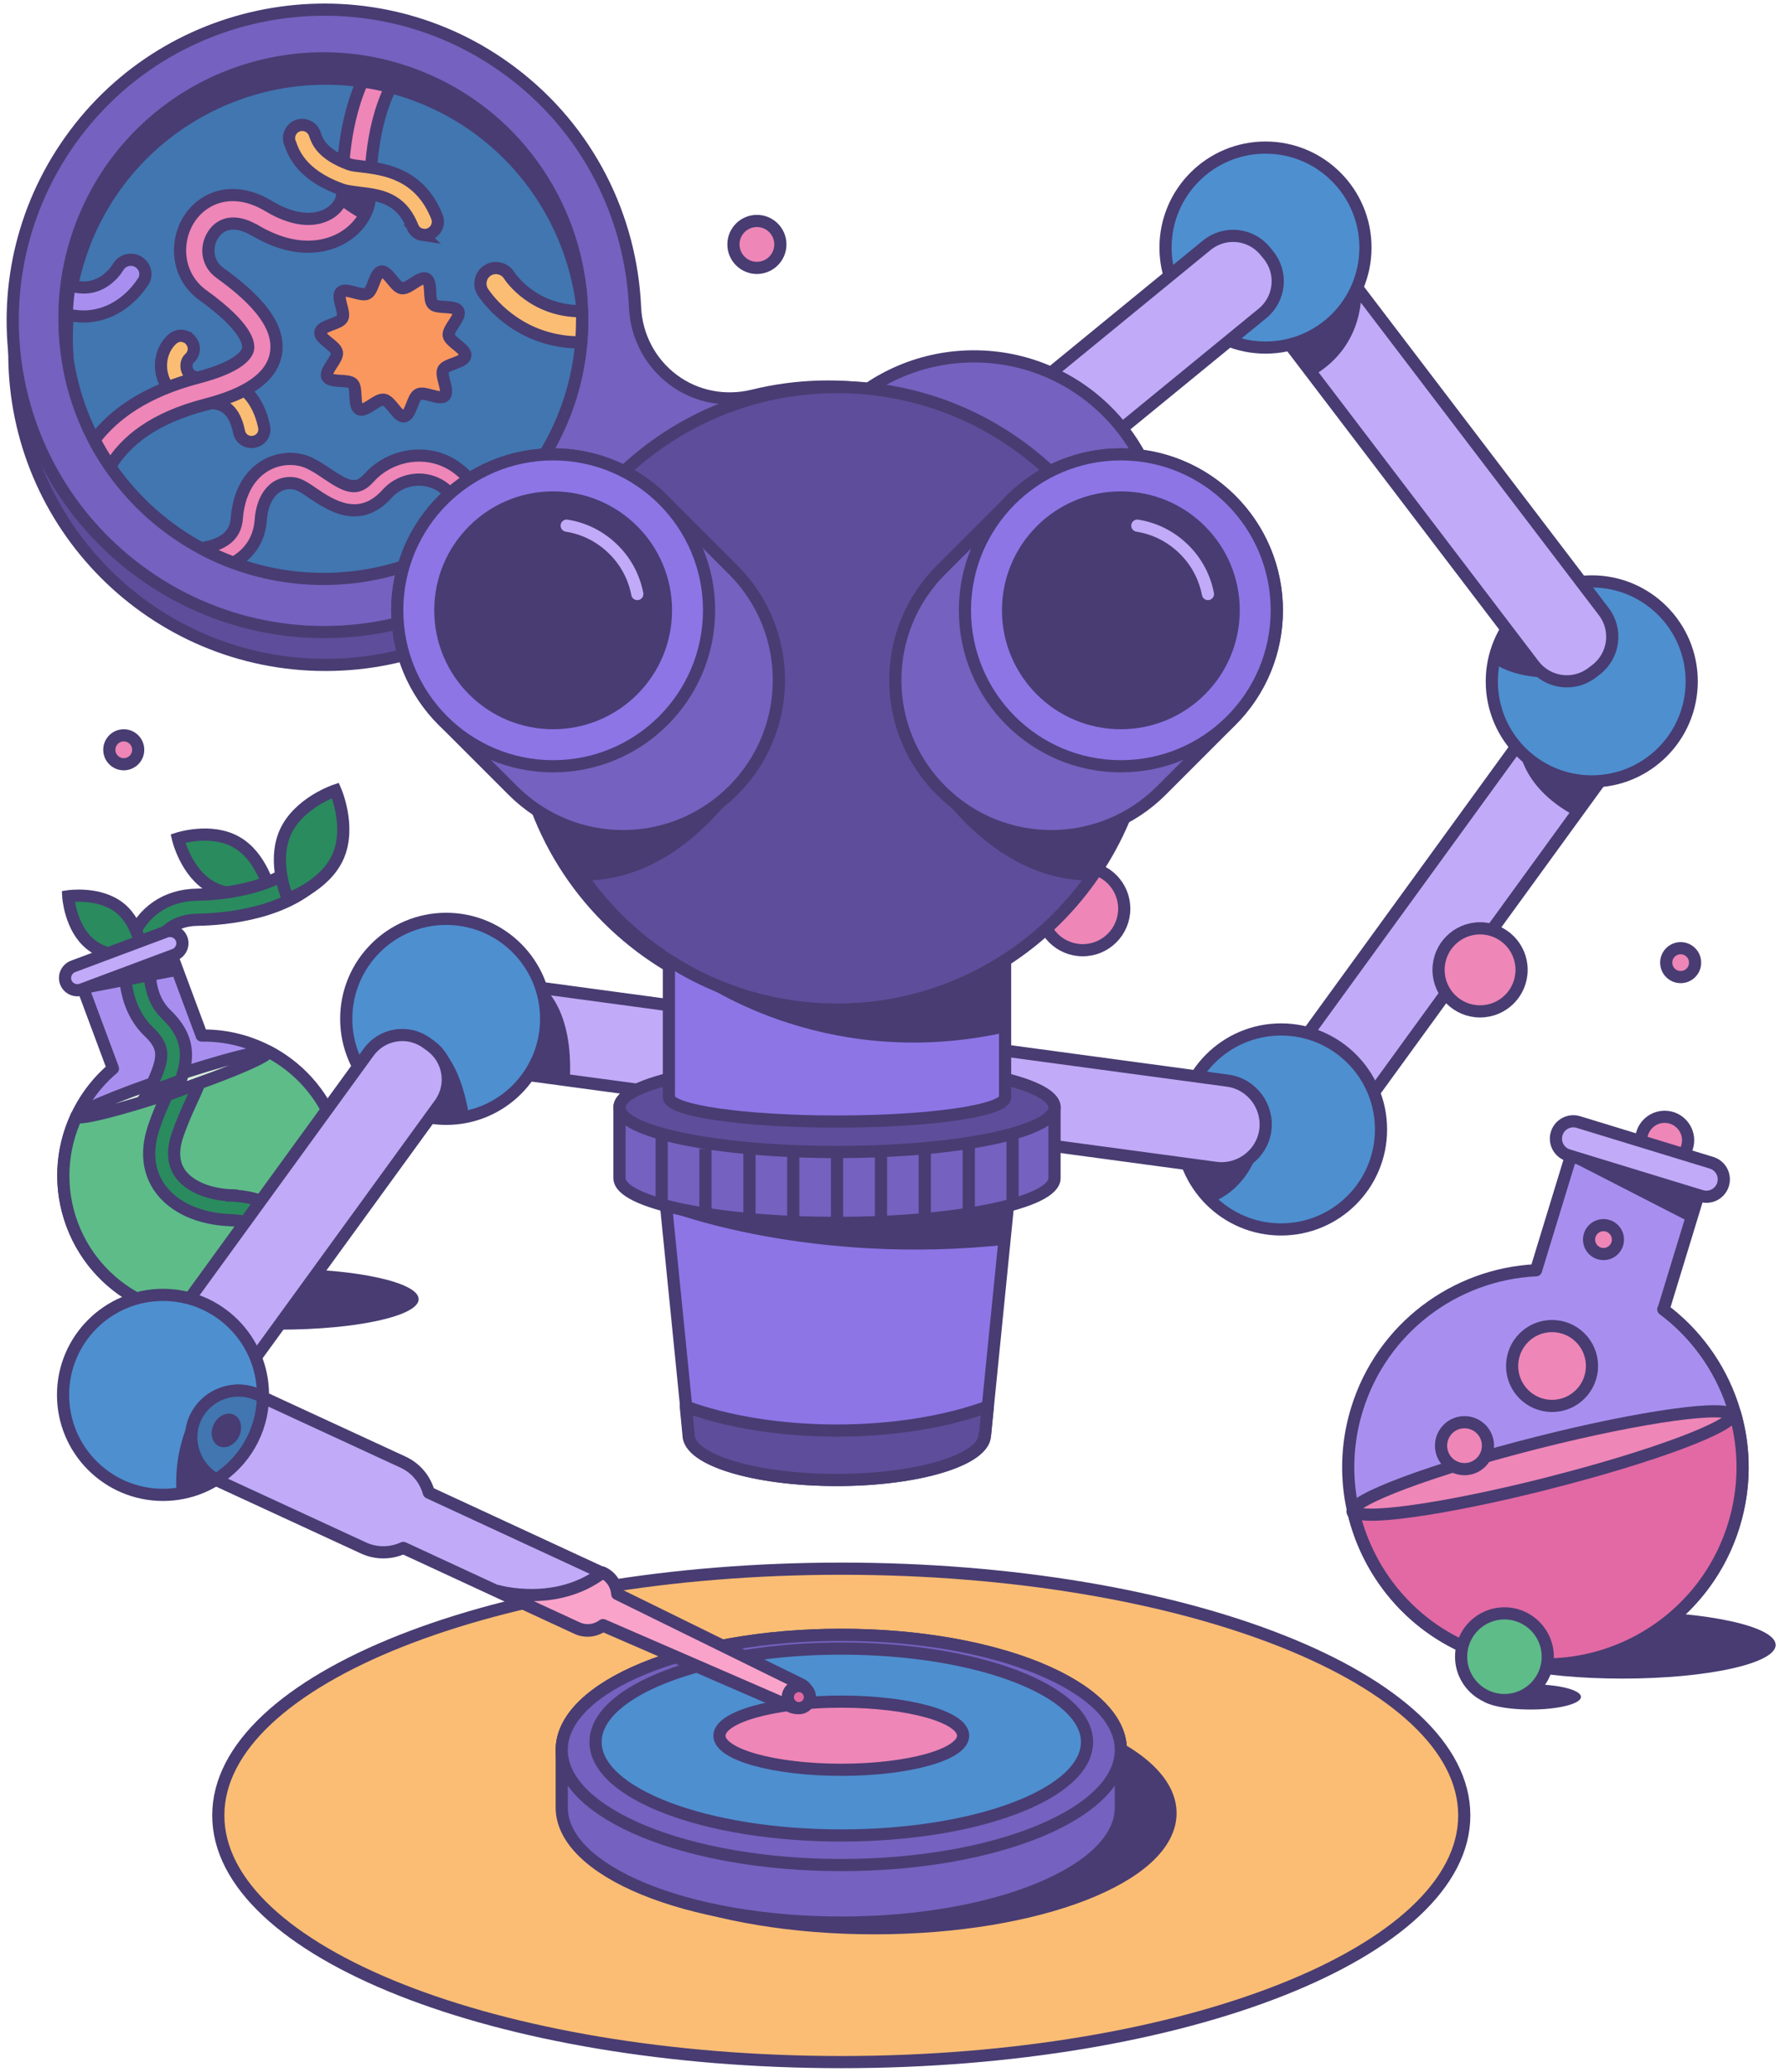 <svg xmlns="http://www.w3.org/2000/svg" width="162" height="188" viewBox="0 0 162 188" fill="none">
<path d="M98.264 86.21C100.345 86.21 102.032 84.523 102.032 82.442C102.032 80.362 100.345 78.675 98.264 78.675C96.183 78.675 94.496 80.362 94.496 82.442C94.496 84.523 96.183 86.21 98.264 86.21Z" fill="#EE86B7" stroke="#483C72" stroke-width="1.104" stroke-linejoin="round"/>
<path d="M16.146 76.074C16.146 76.074 19.157 75.091 21.45 76.402C23.744 77.692 24.461 80.784 24.461 80.784C24.461 80.784 21.45 81.767 19.157 80.456C16.863 79.166 16.146 76.074 16.146 76.074Z" fill="#2A8B5E" stroke="#483C72" stroke-width="1.104" stroke-miterlimit="10"/>
<path d="M18.297 93.931L15.225 85.678L7.177 88.689L10.249 96.941C6.276 100.3 4.617 105.931 6.563 111.092C9.02 117.665 16.331 121.003 22.904 118.546C29.478 116.088 32.816 108.778 30.358 102.204C28.433 97.044 23.498 93.87 18.297 93.951V93.931Z" fill="#A88FEF" stroke="#483C72" stroke-width="1.104" stroke-linejoin="round"/>
<path d="M15.843 99.069C20.645 97.453 24.438 95.847 24.316 95.483C24.193 95.118 20.201 96.133 15.399 97.749C10.596 99.365 6.803 100.971 6.926 101.335C7.048 101.7 11.04 100.685 15.843 99.069Z" fill="#D6EDD9" stroke="#483C72" stroke-width="1.104" stroke-linejoin="round"/>
<path d="M29.518 79.105C29.58 79.023 29.641 78.961 29.703 78.879L27.45 78.06C24.747 80.845 19.484 81.153 17.887 81.173C15.081 81.214 12.911 82.709 11.907 85.269C10.781 88.156 11.457 91.658 13.505 93.603C15.163 95.18 14.836 96.142 13.566 98.907C13.525 98.969 13.505 99.05 13.464 99.112L16.392 98.026C17.129 96.061 17.273 94.095 15.04 91.986C13.648 90.654 13.197 88.136 13.996 86.108C14.385 85.125 15.389 83.487 17.907 83.446C20.365 83.405 26.426 82.934 29.539 79.146L29.518 79.105Z" fill="#2A8B5E" stroke="#483C72" stroke-width="1.104" stroke-miterlimit="10"/>
<path d="M7.873 90.122L16.269 88.504L15.778 86.661L7.873 90.122Z" fill="#483C72"/>
<path d="M25.382 120.634C32.349 120.634 37.996 119.396 37.996 117.87C37.996 116.343 32.349 115.105 25.382 115.105C18.415 115.105 12.767 116.343 12.767 117.87C12.767 119.396 18.415 120.634 25.382 120.634Z" fill="#483C72"/>
<path d="M22.904 118.546C29.478 116.088 32.816 108.778 30.358 102.204C29.232 99.173 27.061 96.839 24.399 95.426H24.338C24.46 95.815 20.672 97.433 15.86 99.05C11.047 100.668 7.054 101.672 6.931 101.303C5.559 104.272 5.313 107.774 6.542 111.092C9 117.665 16.31 121.003 22.884 118.546H22.904Z" fill="#5EBC89" stroke="#483C72" stroke-width="1.104" stroke-linejoin="round"/>
<path d="M138.913 155.099C141.435 155.099 143.48 154.586 143.48 153.952C143.48 153.319 141.435 152.806 138.913 152.806C136.391 152.806 134.346 153.319 134.346 153.952C134.346 154.586 136.391 155.099 138.913 155.099Z" fill="#483C72"/>
<path d="M21.02 108.45C18.89 108.368 17.15 107.61 16.331 106.443C15.716 105.542 15.634 104.395 16.105 103.003C16.494 101.835 16.965 100.812 17.375 99.91C17.621 99.358 17.887 98.825 18.092 98.272C17.129 98.62 16.146 98.989 15.143 99.358C14.754 100.218 14.324 101.18 13.955 102.286C13.075 104.907 13.75 106.689 14.467 107.733C15.696 109.515 18.051 110.6 20.918 110.702C23.58 110.805 25.095 111.972 25.566 114.286L27.778 113.836C27.102 110.518 24.686 108.614 21.02 108.47V108.45Z" fill="#2A8B5E" stroke="#483C72" stroke-width="1.104" stroke-miterlimit="10"/>
<path d="M151.077 105.583C152.253 105.583 153.207 104.629 153.207 103.453C153.207 102.277 152.253 101.323 151.077 101.323C149.901 101.323 148.947 102.277 148.947 103.453C148.947 104.629 149.901 105.583 151.077 105.583Z" fill="#EE86B7" stroke="#483C72" stroke-width="1.104" stroke-linejoin="round"/>
<path d="M29.539 60.326C45.135 60.326 57.778 47.683 57.778 32.087C57.778 16.49 45.135 3.847 29.539 3.847C13.943 3.847 1.3 16.49 1.3 32.087C1.3 47.683 13.943 60.326 29.539 60.326Z" fill="#5E4D9A" stroke="#483C72" stroke-width="1.104" stroke-linejoin="round"/>
<path d="M144.819 65L144.454 64.735C142.771 63.512 140.414 63.885 139.191 65.569L116.442 96.881C115.218 98.564 115.592 100.921 117.275 102.144L117.64 102.409C119.323 103.632 121.68 103.259 122.903 101.575L145.652 70.263C146.875 68.58 146.502 66.223 144.819 65Z" fill="#C1AAF7" stroke="#483C72" stroke-width="1.104" stroke-linejoin="round"/>
<path d="M144.462 70.893C149.473 70.893 153.534 66.831 153.534 61.821C153.534 56.811 149.473 52.749 144.462 52.749C139.452 52.749 135.391 56.811 135.391 61.821C135.391 66.831 139.452 70.893 144.462 70.893Z" fill="#4E8FD0" stroke="#483C72" stroke-width="1.104" stroke-linejoin="round"/>
<path d="M116.819 23.988L116.461 24.261C114.805 25.522 114.486 27.886 115.747 29.542L139.201 60.33C140.462 61.985 142.826 62.305 144.481 61.044L144.84 60.77C146.495 59.51 146.815 57.145 145.554 55.49L122.1 24.702C120.839 23.047 118.474 22.727 116.819 23.988Z" fill="#C1AAF7" stroke="#483C72" stroke-width="1.104" stroke-linejoin="round"/>
<path d="M114.851 31.534C119.861 31.534 123.923 27.472 123.923 22.462C123.923 17.451 119.861 13.39 114.851 13.39C109.841 13.39 105.779 17.451 105.779 22.462C105.779 27.472 109.841 31.534 114.851 31.534Z" fill="#4E8FD0" stroke="#483C72" stroke-width="1.104" stroke-linejoin="round"/>
<path d="M115.11 23.128L114.825 22.78C113.507 21.169 111.133 20.933 109.523 22.251L79.572 46.765C77.962 48.083 77.725 50.457 79.043 52.067L79.328 52.416C80.646 54.026 83.02 54.263 84.631 52.945L114.581 28.431C116.191 27.113 116.428 24.739 115.11 23.128Z" fill="#C1AAF7" stroke="#483C72" stroke-width="1.104" stroke-linejoin="round"/>
<path d="M91.936 40.626C84.891 35.404 76.209 33.95 68.325 35.896C65.806 36.51 63.144 35.998 61.075 34.442C59.007 32.885 57.758 30.489 57.635 27.909C57.287 19.779 53.458 11.854 46.454 6.571C34.024 -2.829 16.187 -0.33 6.829 12.12C-2.571 24.612 -0.031 42.346 12.481 51.705C19.546 56.988 28.269 58.483 36.235 56.517C38.734 55.903 41.396 56.435 43.464 57.971C45.532 59.528 46.782 61.923 46.904 64.504C47.253 72.674 51.123 80.641 58.188 85.944C70.68 95.303 88.414 92.743 97.772 80.231C107.09 67.739 104.469 49.923 91.957 40.647L91.936 40.626Z" fill="#7561BF" stroke="#483C72" stroke-width="1.104" stroke-linejoin="round"/>
<path d="M12.911 86.743C12.911 86.743 10.085 87.173 8.221 85.678C6.358 84.184 6.194 81.317 6.194 81.317C6.194 81.317 9.02 80.887 10.883 82.382C12.747 83.876 12.911 86.743 12.911 86.743Z" fill="#2A8B5E" stroke="#483C72" stroke-width="1.104" stroke-miterlimit="10"/>
<path d="M15.039 84.536L6.637 87.677C6.055 87.895 5.757 88.54 5.973 89.117C6.189 89.695 6.836 89.986 7.419 89.768L15.82 86.627C16.403 86.409 16.701 85.764 16.485 85.187C16.269 84.61 15.621 84.318 15.039 84.536Z" fill="#C1AAF7" stroke="#483C72" stroke-width="1.104" stroke-linejoin="round"/>
<path d="M29.355 52.524C42.327 52.524 52.843 42.008 52.843 29.035C52.843 16.063 42.327 5.547 29.355 5.547C16.382 5.547 5.866 16.063 5.866 29.035C5.866 42.008 16.382 52.524 29.355 52.524Z" fill="#4176B0" stroke="#483C72" stroke-width="1.104" stroke-linejoin="round"/>
<path d="M76.352 187.086C107.578 187.086 132.892 177.065 132.892 164.704C132.892 152.342 107.578 142.321 76.352 142.321C45.126 142.321 19.812 152.342 19.812 164.704C19.812 177.065 45.126 187.086 76.352 187.086Z" fill="#FBBD74" stroke="#483C72" stroke-width="1.104" stroke-miterlimit="10"/>
<path d="M79.362 174.942C94.201 174.942 106.23 170.267 106.23 164.499C106.23 158.731 94.201 154.055 79.362 154.055C64.524 154.055 52.495 158.731 52.495 164.499C52.495 170.267 64.524 174.942 79.362 174.942Z" fill="#483C72" stroke="#483C72" stroke-width="1.104" stroke-linejoin="round"/>
<path d="M101.724 158.765C101.724 152.99 90.359 148.321 76.352 148.321C62.345 148.321 50.979 152.99 50.979 158.765V163.987C50.979 169.761 62.345 174.43 76.352 174.43C90.359 174.43 101.724 169.761 101.724 163.987V158.765Z" fill="#7561BF" stroke="#483C72" stroke-width="1.104" stroke-linejoin="round"/>
<path d="M76.352 169.209C90.365 169.209 101.724 164.533 101.724 158.765C101.724 152.997 90.365 148.321 76.352 148.321C62.339 148.321 50.979 152.997 50.979 158.765C50.979 164.533 62.339 169.209 76.352 169.209Z" fill="#7561BF" stroke="#483C72" stroke-width="1.104" stroke-linejoin="round"/>
<path d="M76.352 166.526C88.668 166.526 98.653 162.73 98.653 158.048C98.653 153.366 88.668 149.57 76.352 149.57C64.035 149.57 54.051 153.366 54.051 158.048C54.051 162.73 64.035 166.526 76.352 166.526Z" fill="#4E8FD0" stroke="#483C72" stroke-width="1.104" stroke-linejoin="round"/>
<path d="M116.264 111.542C121.274 111.542 125.336 107.481 125.336 102.471C125.336 97.46 121.274 93.399 116.264 93.399C111.254 93.399 107.192 97.46 107.192 102.471C107.192 107.481 111.254 111.542 116.264 111.542Z" fill="#4E8FD0" stroke="#483C72" stroke-width="1.104" stroke-linejoin="round"/>
<path d="M40.945 92.518C41.252 90.347 43.3 88.832 45.471 89.139L111.452 98.047C113.622 98.354 115.138 100.402 114.831 102.573C114.523 104.743 112.476 106.259 110.305 105.951L44.324 97.043C42.154 96.736 40.638 94.689 40.945 92.518Z" fill="#C1AAF7" stroke="#483C72" stroke-width="1.104" stroke-linejoin="round"/>
<path d="M62.529 130.177C62.529 132.45 68.55 134.273 75.963 134.273C83.376 134.273 89.397 132.43 89.397 130.177L91.936 104.805C91.936 102.532 84.789 100.709 75.963 100.709C67.137 100.709 59.99 102.552 59.99 104.805L62.529 130.177Z" fill="#8D75E6" stroke="#483C72" stroke-width="1.104" stroke-linejoin="round"/>
<path d="M95.704 100.464C95.704 98.231 86.878 96.409 75.963 96.409C65.048 96.409 56.222 98.231 56.222 100.464V106.894C56.222 109.126 65.048 110.948 75.963 110.948C86.878 110.948 95.704 109.126 95.704 106.894V100.464Z" fill="#7561BF" stroke="#483C72" stroke-width="1.104" stroke-linejoin="round"/>
<path d="M88.393 66.531C97.837 66.531 105.492 58.875 105.492 49.431C105.492 39.988 97.837 32.332 88.393 32.332C78.95 32.332 71.294 39.988 71.294 49.431C71.294 58.875 78.95 66.531 88.393 66.531Z" fill="#7561BF" stroke="#483C72" stroke-width="1.104" stroke-linejoin="round"/>
<path d="M75.963 104.518C86.866 104.518 95.704 102.703 95.704 100.464C95.704 98.224 86.866 96.409 75.963 96.409C65.06 96.409 56.222 98.224 56.222 100.464C56.222 102.703 65.06 104.518 75.963 104.518Z" fill="#5E4D9A" stroke="#483C72" stroke-width="1.104" stroke-linejoin="round"/>
<path d="M60.707 56.722V99.542C60.707 100.771 67.546 101.754 75.963 101.754C84.38 101.754 91.219 100.771 91.219 99.542V56.722H60.686H60.707Z" fill="#8D75E6" stroke="#483C72" stroke-width="1.104" stroke-linejoin="round"/>
<path d="M75.963 91.596C91.559 91.596 104.202 78.953 104.202 63.357C104.202 47.76 91.559 35.117 75.963 35.117C60.367 35.117 47.724 47.76 47.724 63.357C47.724 78.953 60.367 91.596 75.963 91.596Z" fill="#5E4D9A" stroke="#483C72" stroke-width="1.104" stroke-linejoin="round"/>
<path d="M44.324 47.138C43.648 44.312 42.051 42.326 39.84 41.609C37.628 40.893 35.068 41.589 33.512 43.33C32.386 44.599 31.505 44.21 29.621 42.94C29.027 42.531 28.454 42.162 27.86 41.916C26.59 41.425 25.116 41.589 23.948 42.326C22.515 43.227 21.655 44.906 21.491 47.036C21.43 47.814 21.143 48.388 20.611 48.838C20.017 49.33 19.177 49.596 18.276 49.739C19.218 50.251 20.201 50.681 21.184 51.05C21.471 50.906 21.737 50.722 21.983 50.517C22.986 49.698 23.559 48.572 23.662 47.2C23.764 45.766 24.297 44.702 25.116 44.169C25.71 43.8 26.447 43.719 27.082 43.964C27.45 44.108 27.921 44.415 28.413 44.763C29.99 45.828 32.631 47.589 35.13 44.804C36.133 43.678 37.771 43.227 39.184 43.698C40.904 44.251 42.031 45.992 42.42 48.592C43.075 48.142 43.73 47.671 44.345 47.159L44.324 47.138Z" fill="#EE86B7" stroke="#483C72" stroke-width="1.104" stroke-linejoin="round"/>
<path d="M60.215 45.377C54.686 39.848 45.737 39.848 40.208 45.377C34.679 50.906 34.679 59.855 40.208 65.384C41.314 66.49 45.43 70.606 46.536 71.712C52.065 77.241 61.014 77.241 66.543 71.712C72.072 66.183 72.072 57.234 66.543 51.705C65.437 50.599 61.321 46.483 60.215 45.377Z" fill="#7561BF" stroke="#483C72" stroke-width="1.104" stroke-linejoin="round"/>
<path d="M50.201 69.521C58.017 69.521 64.352 63.185 64.352 55.37C64.352 47.555 58.017 41.22 50.201 41.22C42.386 41.22 36.051 47.555 36.051 55.37C36.051 63.185 42.386 69.521 50.201 69.521Z" fill="#8D75E6" stroke="#483C72" stroke-width="1.104" stroke-linejoin="round"/>
<path d="M50.201 65.609C55.856 65.609 60.441 61.025 60.441 55.37C60.441 49.715 55.856 45.131 50.201 45.131C44.547 45.131 39.962 49.715 39.962 55.37C39.962 61.025 44.547 65.609 50.201 65.609Z" fill="#483C72" stroke="#483C72" stroke-width="1.104" stroke-linejoin="round"/>
<path d="M51.43 47.691C53.007 47.937 54.502 48.674 55.71 49.883C56.857 51.029 57.553 52.422 57.84 53.896" stroke="#C1AAF7" stroke-width="1.104" stroke-linecap="round" stroke-linejoin="round"/>
<path d="M91.731 45.377C97.26 39.848 106.209 39.848 111.738 45.377C117.268 50.906 117.268 59.855 111.738 65.384C110.633 66.49 106.516 70.606 105.411 71.712C99.882 77.241 90.933 77.241 85.403 71.712C79.874 66.183 79.874 57.234 85.403 51.705C86.509 50.599 90.625 46.483 91.731 45.377Z" fill="#7561BF" stroke="#483C72" stroke-width="1.104" stroke-linejoin="round"/>
<path d="M101.725 69.521C109.54 69.521 115.875 63.185 115.875 55.37C115.875 47.555 109.54 41.22 101.725 41.22C93.909 41.22 87.574 47.555 87.574 55.37C87.574 63.185 93.909 69.521 101.725 69.521Z" fill="#8D75E6" stroke="#483C72" stroke-width="1.104" stroke-linejoin="round"/>
<path d="M101.725 65.609C107.38 65.609 111.964 61.025 111.964 55.37C111.964 49.715 107.38 45.131 101.725 45.131C96.07 45.131 91.486 49.715 91.486 55.37C91.486 61.025 96.07 65.609 101.725 65.609Z" fill="#483C72" stroke="#483C72" stroke-width="1.104" stroke-linejoin="round"/>
<path d="M84.093 70.176C84.093 70.176 89.683 79.964 99.021 79.882C99.021 79.882 101.724 75.213 101.909 74.292C101.909 74.292 90.236 79.698 84.093 70.196V70.176Z" fill="#483C72"/>
<path d="M67.854 70.176C67.854 70.176 62.263 79.964 52.925 79.882C52.925 79.882 50.222 75.213 50.038 74.292C50.038 74.292 61.71 79.698 67.854 70.196V70.176Z" fill="#483C72"/>
<path d="M63 88.709C63 88.709 74.345 97.248 90.851 93.746V87.316C90.851 87.316 80.775 95.303 63 88.709Z" fill="#483C72"/>
<path d="M60.768 109.924C60.768 109.924 73.547 114.859 91.465 112.914L91.834 109.187C91.834 109.187 82.045 112.832 60.768 109.924Z" fill="#483C72"/>
<path d="M40.495 101.508C45.505 101.508 49.567 97.446 49.567 92.436C49.567 87.426 45.505 83.364 40.495 83.364C35.485 83.364 31.423 87.426 31.423 92.436C31.423 97.446 35.485 101.508 40.495 101.508Z" fill="#4E8FD0" stroke="#483C72" stroke-width="1.104" stroke-linejoin="round"/>
<path d="M39.088 94.887L38.723 94.623C37.04 93.399 34.683 93.772 33.46 95.456L10.711 126.768C9.487 128.452 9.861 130.808 11.544 132.031L11.909 132.296C13.592 133.519 15.949 133.146 17.172 131.462L39.921 100.15C41.145 98.467 40.771 96.111 39.088 94.887Z" fill="#C1AAF7" stroke="#483C72" stroke-width="1.104" stroke-linejoin="round"/>
<path d="M14.795 135.624C19.805 135.624 23.866 131.563 23.866 126.552C23.866 121.542 19.805 117.48 14.795 117.48C9.784 117.48 5.723 121.542 5.723 126.552C5.723 131.563 9.784 135.624 14.795 135.624Z" fill="#4E8FD0" stroke="#483C72" stroke-width="1.104" stroke-linejoin="round"/>
<path d="M103.219 47.691C104.796 47.937 106.291 48.674 107.499 49.883C108.646 51.029 109.342 52.422 109.629 53.896" stroke="#C1AAF7" stroke-width="1.104" stroke-linecap="round" stroke-linejoin="round"/>
<path d="M60.052 102.798V109.433" stroke="#483C72" stroke-width="1.104" stroke-linejoin="round"/>
<path d="M64.024 104.231V110.375" stroke="#483C72" stroke-width="1.104" stroke-linejoin="round"/>
<path d="M68.017 104.231V111.009" stroke="#483C72" stroke-width="1.104" stroke-linejoin="round"/>
<path d="M71.99 104.231V111.009" stroke="#483C72" stroke-width="1.104" stroke-linejoin="round"/>
<path d="M75.963 104.231V111.009" stroke="#483C72" stroke-width="1.104" stroke-linejoin="round"/>
<path d="M79.956 104.231V111.009" stroke="#483C72" stroke-width="1.104" stroke-linejoin="round"/>
<path d="M83.929 104.231V111.009" stroke="#483C72" stroke-width="1.104" stroke-linejoin="round"/>
<path d="M87.922 103.781V110.314" stroke="#483C72" stroke-width="1.104" stroke-linejoin="round"/>
<path d="M91.895 102.675V109.494" stroke="#483C72" stroke-width="1.104" stroke-linejoin="round"/>
<path d="M89.397 130.177L89.643 127.617C85.936 128.969 81.165 129.788 75.943 129.788C70.721 129.788 65.949 128.969 62.243 127.617L62.489 130.177C62.489 132.45 68.509 134.273 75.922 134.273C83.335 134.273 89.356 132.43 89.356 130.177H89.397Z" fill="#5E4D9A" stroke="#483C72" stroke-width="1.104" stroke-linejoin="round"/>
<path d="M123.534 26.25C123.534 26.25 123.984 31.186 119.336 33.991L117.042 31.329C117.042 31.329 122.121 30.367 123.534 26.25Z" fill="#483C72"/>
<path d="M140.572 61.473C140.572 61.473 137.479 61.555 135.554 60.142L136.804 57.275L140.572 61.473Z" fill="#483C72"/>
<path d="M137.828 67.514C137.828 67.514 137.828 71.282 142.906 74.005L145.036 70.975C145.036 70.975 141.575 71.569 137.807 67.514H137.828Z" fill="#483C72"/>
<path d="M114.093 104.6C114.093 104.6 113.213 107.836 109.957 109.105L108.032 105.87L110.264 105.952C110.264 105.952 113.704 105.419 114.073 104.6H114.093Z" fill="#483C72"/>
<path d="M39.655 94.873C39.655 94.873 41.723 95.897 42.604 101.426L39.328 101.344C39.328 101.344 40.474 100.689 40.413 98.477C40.331 96.266 39.676 94.873 39.676 94.873H39.655Z" fill="#483C72"/>
<path d="M17.744 128.6C16.72 130.751 17.744 133.392 19.894 134.396L32.979 140.437C34.167 140.99 35.498 140.949 36.604 140.437L52.352 147.727C53.15 148.096 54.051 147.973 54.707 147.481L71.785 154.894C72.338 155.14 72.994 154.894 73.239 154.341C73.485 153.788 73.239 153.133 72.707 152.867L55.997 144.655C55.935 143.836 55.464 143.078 54.666 142.71L38.918 135.42C38.59 134.232 37.771 133.208 36.583 132.655L23.416 126.573C21.286 125.59 18.747 126.512 17.744 128.621V128.6Z" fill="#C1AAF7" stroke="#483C72" stroke-width="1.104" stroke-linejoin="round"/>
<path d="M76.352 160.567C82.46 160.567 87.41 159.182 87.41 157.475C87.41 155.767 82.46 154.382 76.352 154.382C70.245 154.382 65.294 155.767 65.294 157.475C65.294 159.182 70.245 160.567 76.352 160.567Z" fill="#EE86B7" stroke="#483C72" stroke-width="1.104" stroke-linejoin="round"/>
<path d="M45.184 144.368L52.372 147.686C53.171 148.054 54.072 147.932 54.727 147.44L71.806 154.853C72.359 155.099 73.014 154.853 73.26 154.3C73.506 153.747 73.26 153.092 72.728 152.826L56.017 144.614C55.956 143.795 55.485 143.037 54.686 142.669C50.488 145.884 45.184 144.348 45.184 144.348V144.368Z" fill="#FAA3CA" stroke="#483C72" stroke-width="1.104" stroke-linejoin="round"/>
<path d="M72.502 154.976C73.056 154.976 73.506 154.527 73.506 153.973C73.506 153.419 73.056 152.969 72.502 152.969C71.948 152.969 71.499 153.419 71.499 153.973C71.499 154.527 71.948 154.976 72.502 154.976Z" fill="#E269A4" stroke="#483C72" stroke-width="1.104" stroke-linejoin="round"/>
<path d="M17.498 128.313C17.498 128.313 15.737 131.16 16.023 135.378L19.607 134.395C19.607 134.395 18.829 134.088 17.928 132.081C16.904 129.808 17.518 128.334 17.518 128.334L17.498 128.313Z" fill="#483C72"/>
<path d="M23.866 126.757L23.436 126.553C21.307 125.57 18.767 126.491 17.764 128.6C16.781 130.648 17.662 133.146 19.628 134.232C22.126 132.655 23.805 129.911 23.866 126.757Z" fill="#4176B0" stroke="#483C72" stroke-width="1.104" stroke-linejoin="round"/>
<path d="M21.686 130.335C22.067 129.552 21.866 128.668 21.236 128.361C20.605 128.054 19.785 128.439 19.403 129.222C19.021 130.004 19.223 130.888 19.853 131.195C20.483 131.503 21.304 131.118 21.686 130.335Z" fill="#483C72"/>
<path d="M16.883 30.571C17.047 30.633 17.191 30.735 17.293 30.878C17.723 31.349 17.682 32.086 17.191 32.517C16.924 32.742 16.843 33.233 17.006 33.622C17.252 34.216 17.928 34.319 18.46 34.278C21.348 34.073 23.314 35.65 23.969 38.701C24.112 39.336 23.703 39.95 23.068 40.073C22.433 40.216 21.819 39.807 21.696 39.172C21.286 37.226 20.365 36.448 18.645 36.571C16.884 36.694 15.47 35.916 14.877 34.503C14.324 33.192 14.651 31.636 15.655 30.755C16.003 30.448 16.474 30.387 16.883 30.551V30.571Z" fill="#FBBD74" stroke="#483C72" stroke-width="1.104" stroke-miterlimit="10"/>
<path d="M49.28 89.528C49.28 89.528 52.044 91.514 51.717 97.924L48.174 97.474C48.174 97.474 50.611 94.115 49.28 89.508V89.528Z" fill="#483C72"/>
<path d="M23.047 20.844C26.877 23.158 29.601 22.36 30.891 21.684C32.447 20.865 33.491 19.39 33.573 17.875C33.573 17.732 33.573 17.506 33.594 17.22C33.635 15.315 33.758 10.257 36.215 6.591C35.355 6.325 34.495 6.12 33.614 5.957C31.198 10.134 31.095 15.192 31.054 17.179C31.054 17.424 31.054 17.609 31.054 17.732C31.014 18.264 30.604 18.981 29.723 19.452C28.904 19.882 27.143 20.353 24.378 18.694C21.184 16.769 18.46 17.895 17.191 19.841C15.86 21.868 15.962 25.022 18.44 26.803C22.392 29.65 22.597 31.145 22.515 31.657C22.433 32.107 21.819 33.254 17.969 34.257C13.259 35.486 10.351 37.554 8.569 39.909C8.999 40.728 9.47 41.527 10.003 42.305C11.436 39.95 13.996 37.923 18.624 36.715C22.556 35.711 24.645 34.196 25.034 32.128C25.587 29.199 22.392 26.517 19.955 24.756C18.686 23.834 18.686 22.278 19.361 21.274C20.14 20.087 21.553 19.964 23.129 20.906L23.047 20.844Z" fill="#EE86B7" stroke="#483C72" stroke-width="1.104" stroke-linejoin="round"/>
<path d="M38.365 21.315C37.955 21.254 37.607 20.988 37.443 20.578C36.399 17.957 34.495 17.711 32.631 17.486C31.996 17.404 31.382 17.343 30.87 17.138C27.307 15.827 26.61 13.8 26.344 13.022L26.303 12.94C26.078 12.325 26.406 11.629 27.02 11.404C27.634 11.178 28.331 11.506 28.556 12.12L28.597 12.243C28.802 12.817 29.211 13.984 31.689 14.905C31.955 15.008 32.406 15.049 32.918 15.11C34.863 15.356 38.099 15.745 39.655 19.677C39.901 20.291 39.594 20.988 38.979 21.233C38.775 21.315 38.549 21.336 38.344 21.295L38.365 21.315Z" fill="#FBBD74" stroke="#483C72" stroke-width="1.104" stroke-miterlimit="10"/>
<path d="M31.055 17.158L30.747 18.53C30.747 18.53 31.915 19.472 33 19.964L33.594 17.854L31.075 17.138L31.055 17.158Z" fill="#483C72"/>
<path d="M7.668 22.052C12.399 9.97 26.037 4.032 38.099 8.762C46.208 11.936 51.553 19.145 52.761 27.172C52.147 18.407 46.638 10.339 37.914 6.919C25.853 2.189 12.214 8.127 7.484 20.209C5.928 24.162 5.518 28.298 6.112 32.23C5.887 28.872 6.378 25.39 7.689 22.032L7.668 22.052Z" fill="#483C72" stroke="#483C72" stroke-width="1.104" stroke-linejoin="round"/>
<path d="M52.741 31.063C52.823 30.121 52.843 29.179 52.823 28.237C48.399 28.278 46.311 25.145 46.208 24.981C45.799 24.325 44.918 24.121 44.263 24.53C43.608 24.94 43.403 25.82 43.812 26.476C43.935 26.66 46.167 30.162 50.836 30.919C51.43 31.022 52.065 31.063 52.741 31.063Z" fill="#FBBD74" stroke="#483C72" stroke-width="1.104" stroke-linejoin="round"/>
<path d="M42.235 32.271C42.133 32.906 40.495 33.008 40.228 33.541C39.942 34.094 40.802 35.486 40.351 35.916C39.921 36.346 38.529 35.486 37.976 35.773C37.423 36.039 37.3 37.678 36.686 37.78C36.092 37.862 35.478 36.367 34.843 36.264C34.208 36.162 33.163 37.411 32.611 37.125C32.058 36.838 32.447 35.241 32.017 34.81C31.587 34.38 29.989 34.749 29.703 34.196C29.436 33.643 30.665 32.599 30.583 31.985C30.501 31.37 28.986 30.756 29.068 30.142C29.15 29.527 30.808 29.404 31.075 28.872C31.361 28.319 30.501 26.926 30.952 26.496C31.402 26.066 32.775 26.926 33.327 26.64C33.88 26.373 34.003 24.735 34.617 24.633C35.211 24.551 35.826 26.046 36.461 26.148C37.095 26.251 38.14 25.002 38.693 25.288C39.246 25.575 38.856 27.172 39.286 27.602C39.717 28.032 41.314 27.664 41.6 28.217C41.867 28.77 40.638 29.814 40.72 30.428C40.802 31.022 42.317 31.657 42.235 32.271Z" fill="#FA975F"/>
<path d="M42.235 32.271C42.133 32.906 40.495 33.008 40.228 33.541C39.942 34.094 40.802 35.486 40.351 35.916C39.921 36.346 38.529 35.486 37.976 35.773C37.423 36.039 37.3 37.678 36.686 37.78C36.092 37.862 35.478 36.367 34.843 36.264C34.208 36.162 33.163 37.411 32.611 37.125C32.058 36.838 32.447 35.241 32.017 34.81C31.587 34.38 29.989 34.749 29.703 34.196C29.436 33.643 30.665 32.599 30.583 31.985C30.501 31.37 28.986 30.756 29.068 30.142C29.15 29.527 30.808 29.404 31.075 28.872C31.361 28.319 30.501 26.926 30.952 26.496C31.402 26.066 32.775 26.926 33.327 26.64C33.88 26.373 34.003 24.735 34.617 24.633C35.211 24.551 35.826 26.046 36.461 26.148C37.095 26.251 38.14 25.002 38.693 25.288C39.246 25.575 38.856 27.172 39.286 27.602C39.717 28.032 41.314 27.664 41.6 28.217C41.867 28.77 40.638 29.814 40.72 30.428C40.802 31.022 42.317 31.657 42.235 32.271Z" fill="#FA975F" stroke="#483C72" stroke-width="1.104" stroke-linejoin="round"/>
<path d="M13.013 25.534C13.382 24.919 13.177 24.12 12.542 23.752C11.928 23.383 11.108 23.588 10.74 24.203C10.453 24.674 8.999 26.762 6.317 25.861C6.173 26.742 6.091 27.643 6.05 28.523C7.074 28.769 8.057 28.79 9.04 28.523C11.6 27.868 12.931 25.636 12.992 25.534H13.013Z" fill="#A88FEF" stroke="#483C72" stroke-width="1.104" stroke-linejoin="round"/>
<path d="M147.248 152.293C154.927 152.293 161.152 150.927 161.152 149.242C161.152 147.557 154.927 146.191 147.248 146.191C139.568 146.191 133.343 147.557 133.343 149.242C133.343 150.927 139.568 152.293 147.248 152.293Z" fill="#483C72"/>
<path d="M150.975 118.791L154.599 106.934L143.029 103.392L139.404 115.248C132.073 115.597 125.418 120.47 123.145 127.883C120.257 137.324 125.582 147.338 135.022 150.225C144.463 153.113 154.476 147.788 157.364 138.348C159.637 130.935 156.831 123.174 150.954 118.791H150.975Z" fill="#A88FEF" stroke="#483C72" stroke-width="1.104" stroke-linejoin="round"/>
<path d="M155.331 105.492L143.248 101.798C142.415 101.544 141.533 102.012 141.279 102.845C141.024 103.678 141.493 104.559 142.326 104.814L154.409 108.508C155.241 108.763 156.123 108.294 156.377 107.461C156.632 106.628 156.163 105.747 155.331 105.492Z" fill="#C1AAF7" stroke="#483C72" stroke-width="1.104" stroke-linejoin="round"/>
<path d="M140.467 134.706C149.984 132.298 157.483 129.493 157.217 128.44C156.95 127.388 149.02 128.487 139.503 130.895C129.986 133.303 122.487 136.108 122.753 137.161C123.019 138.214 130.95 137.115 140.467 134.706Z" fill="#EE86B7" stroke="#483C72" stroke-width="1.104" stroke-linejoin="round"/>
<path d="M140.551 134.559C131.029 136.976 123.104 138.082 122.838 137.017H122.797C124.169 143.099 128.654 148.28 135.022 150.225C144.463 153.113 154.476 147.788 157.364 138.348C158.408 134.928 158.388 131.447 157.466 128.252H157.282C157.548 129.338 150.053 132.143 140.531 134.559H140.551Z" fill="#E269A4" stroke="#483C72" stroke-width="1.104" stroke-linejoin="round"/>
<path d="M132.913 133.29C134.089 133.29 135.043 132.336 135.043 131.16C135.043 129.984 134.089 129.031 132.913 129.031C131.737 129.031 130.783 129.984 130.783 131.16C130.783 132.336 131.737 133.29 132.913 133.29Z" fill="#EE86B7" stroke="#483C72" stroke-width="1.104" stroke-linejoin="round"/>
<path d="M68.693 24.305C69.87 24.305 70.823 23.352 70.823 22.175C70.823 20.999 69.87 20.046 68.693 20.046C67.517 20.046 66.564 20.999 66.564 22.175C66.564 23.352 67.517 24.305 68.693 24.305Z" fill="#EE86B7" stroke="#483C72" stroke-width="1.104" stroke-linejoin="round"/>
<path d="M145.527 113.774C146.251 113.774 146.838 113.187 146.838 112.463C146.838 111.74 146.251 111.153 145.527 111.153C144.804 111.153 144.217 111.74 144.217 112.463C144.217 113.187 144.804 113.774 145.527 113.774Z" fill="#EE86B7" stroke="#483C72" stroke-width="1.104" stroke-linejoin="round"/>
<path d="M152.531 88.647C153.255 88.647 153.841 88.061 153.841 87.337C153.841 86.613 153.255 86.026 152.531 86.026C151.807 86.026 151.22 86.613 151.22 87.337C151.22 88.061 151.807 88.647 152.531 88.647Z" fill="#EE86B7" stroke="#483C72" stroke-width="1.104" stroke-linejoin="round"/>
<path d="M11.231 69.337C11.955 69.337 12.542 68.75 12.542 68.026C12.542 67.302 11.955 66.715 11.231 66.715C10.508 66.715 9.921 67.302 9.921 68.026C9.921 68.75 10.508 69.337 11.231 69.337Z" fill="#EE86B7" stroke="#483C72" stroke-width="1.104" stroke-linejoin="round"/>
<path d="M134.326 91.76C136.407 91.76 138.094 90.073 138.094 87.992C138.094 85.911 136.407 84.224 134.326 84.224C132.245 84.224 130.558 85.911 130.558 87.992C130.558 90.073 132.245 91.76 134.326 91.76Z" fill="#EE86B7" stroke="#483C72" stroke-width="1.104" stroke-linejoin="round"/>
<path d="M140.858 127.556C142.86 127.556 144.483 125.933 144.483 123.932C144.483 121.93 142.86 120.307 140.858 120.307C138.857 120.307 137.234 121.93 137.234 123.932C137.234 125.933 138.857 127.556 140.858 127.556Z" fill="#EE86B7" stroke="#483C72" stroke-width="1.104" stroke-linejoin="round"/>
<path d="M142.579 105.357L153.289 110.846L153.985 108.45L142.579 105.357Z" fill="#483C72"/>
<path d="M136.537 154.239C138.709 154.239 140.469 152.479 140.469 150.307C140.469 148.136 138.709 146.375 136.537 146.375C134.366 146.375 132.606 148.136 132.606 150.307C132.606 152.479 134.366 154.239 136.537 154.239Z" fill="#5EBC89" stroke="#483C72" stroke-width="1.104" stroke-miterlimit="10"/>
<path d="M30.44 71.712C30.44 71.712 31.874 74.968 30.686 77.692C29.498 80.415 26.119 81.541 26.119 81.541C26.119 81.541 24.686 78.285 25.874 75.562C27.061 72.838 30.44 71.712 30.44 71.712Z" fill="#2A8B5E" stroke="#483C72" stroke-width="1.104" stroke-miterlimit="10"/>
</svg>